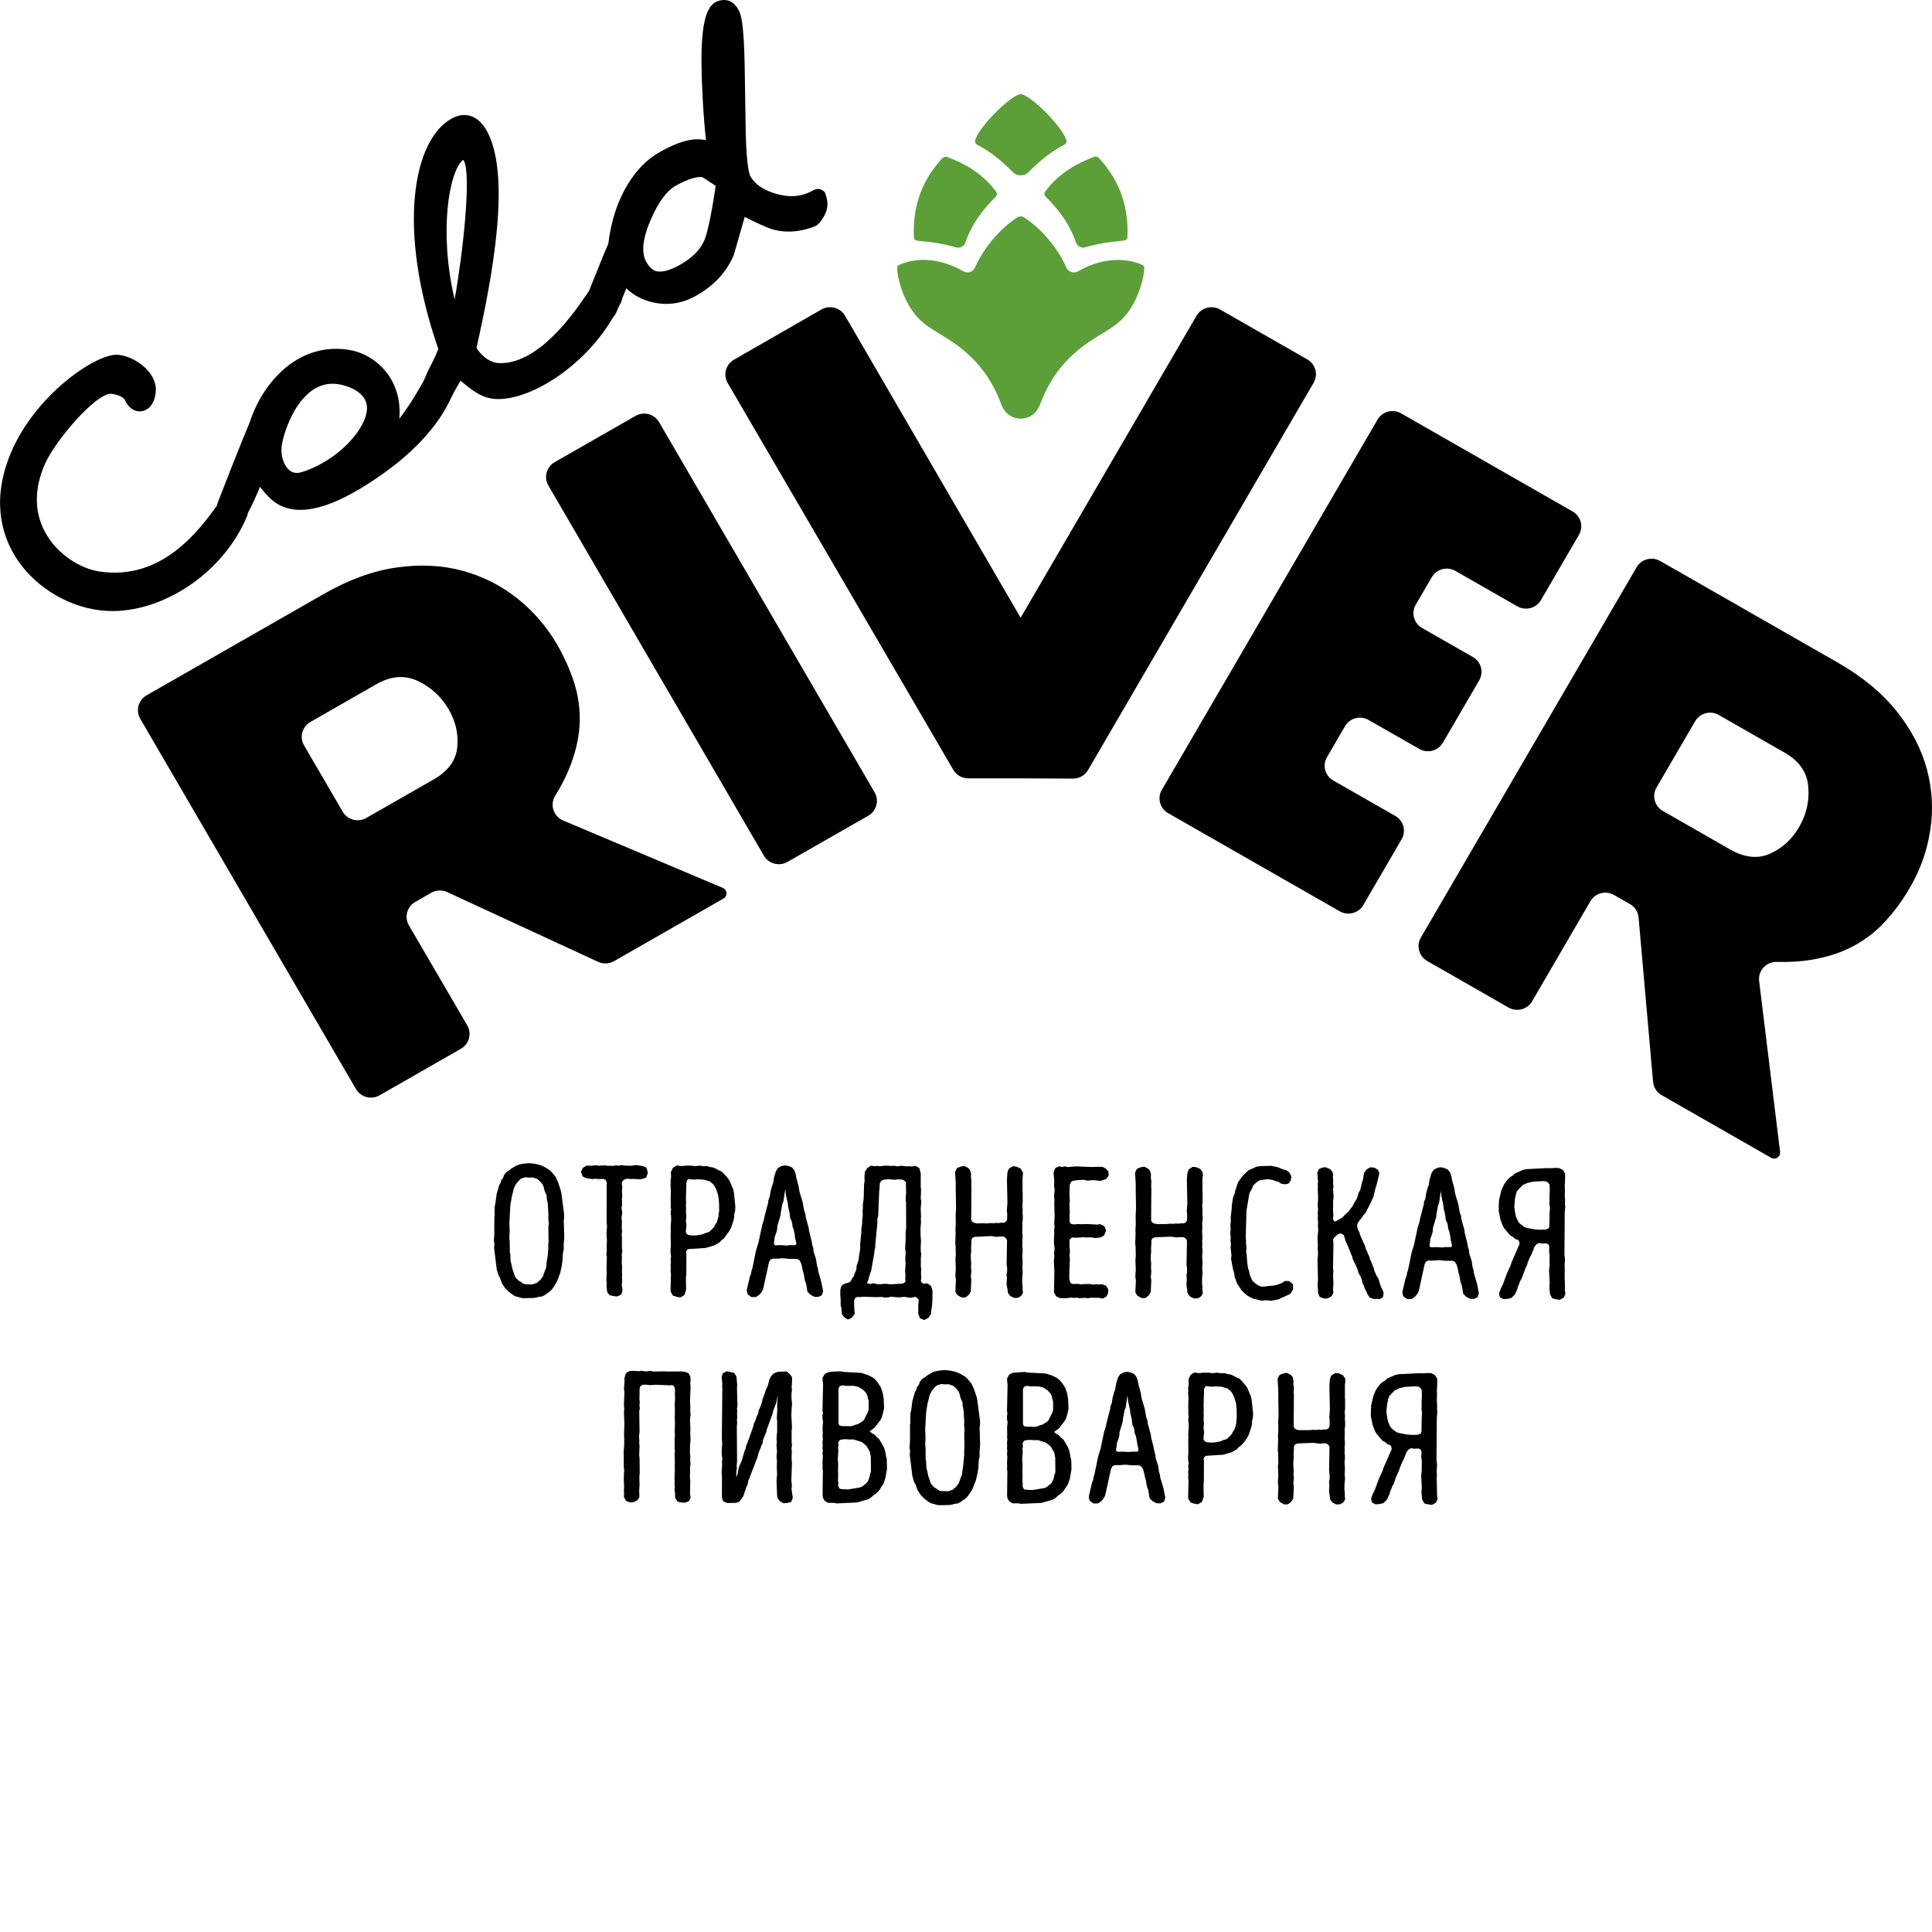 <?xml version="1.0" encoding="UTF-8"?> <svg xmlns="http://www.w3.org/2000/svg" xmlns:xlink="http://www.w3.org/1999/xlink" version="1.1" id="Слой_1" x="0px" y="0px" viewBox="0 0 320 320" style="enable-background:new 0 0 320 320;" xml:space="preserve"> <style type="text/css"> .st0{fill:#5C9F38;} </style> <g> <path d="M93.44,201.64v-0.52l-0.47-3.54l-0.13-0.55l-0.45-1.33l-0.41-0.84c-0.01-0.02-0.03-0.04-0.04-0.06l-0.64-0.74l-0.35-0.32 l-0.79-0.46l-0.48-0.24l-0.79-0.22l-0.56-0.1l-0.73-0.06l-0.73,0.06l-0.47,0.07l-0.46,0.11l-0.47,0.19l-0.85,0.51l-0.29,0.25 l-0.39,0.24c-0.03,0.02-0.05,0.04-0.07,0.06l-0.33,0.39c-0.02,0.03-0.04,0.06-0.05,0.09l-0.16,0.46l-0.23,0.26 c-0.03,0.03-0.05,0.07-0.06,0.11l-0.14,0.48l-0.19,0.3c-0.02,0.02-0.03,0.05-0.03,0.07l-0.43,1.49l-0.18,1.44l-0.13,0.55 l-0.03,0.98l0.03,0.46l-0.06,0.43l-0.01,2.98l-0.06,0.47v0.47l0.08,0.48l-0.06,0.6l0.44,3.55l0.27,0.94 c0.01,0.03,0.02,0.05,0.03,0.07l0.21,0.34l0.34,0.95l0.22,0.38l0.3,0.43l0.63,0.64l0.76,0.57l0.36,0.18 c0.02,0.01,0.05,0.02,0.07,0.03l0.42,0.09l0.47,0.15c0.02,0.01,0.05,0.01,0.07,0.01l0.48,0.03l1.42-0.03l0.56-0.08l0.41-0.13 l0.41-0.03c0.04,0,0.08-0.01,0.11-0.03l0.39-0.2l0.78-0.54l0.4-0.37l0.34-0.47l0.5-0.8l0.55-1.43L93,209.9l0.15-0.93l0.09-1.43 l0.13-0.55l0-0.97l0.09-0.98l-0.08-2.88L93.44,201.64z M90.86,205.7l-0.06,0.48l0.03,0.5l-0.12,1.37l-0.16,0.98l-0.11,1.03 l-0.21,0.44l-0.28,0.87l-0.43,0.6l-0.35,0.29l-0.24,0.24l-0.37,0.1c-0.01,0-0.02,0-0.03,0.01l-0.33,0.13l-1.24-0.04l-0.36-0.12 l-0.35-0.27l-0.35-0.19l-0.58-0.62l-0.41-1.21l-0.35-1.51l-0.03-1l-0.08-0.3l-0.03-1.99l-0.06-0.45l0.06-1.18l-0.05-1.31l0.16-2.92 l0.23-1.39l0.37-1.48l0.35-0.67l0.56-0.65l0.25-0.21l0.7-0.24l0.66,0.06l0.57-0.03l0.8,0.26l0.59,0.55l0.25,0.35l0.19,0.4 l0.13,0.58l0.17,0.45l0.18,0.34l0.03,0.52l0.17,0.91l0.11,1.81l-0.03,0.58l0.09,0.9l-0.07,0.44L90.86,205.7z"></path> <path d="M103.24,195.48l0.3-0.17l0.44-0.08l0.46,0.06l0.41-0.03l1.25,0.07c0.04,0.01,0.07-0.01,0.1-0.01l0.68-0.21 c0.09-0.03,0.16-0.1,0.19-0.18l0.21-0.57c0.02-0.06,0.03-0.12,0.01-0.18l-0.18-0.66c-0.03-0.09-0.09-0.16-0.18-0.2l-0.56-0.19 l-0.92-0.16c-0.03-0.01-0.06,0-0.08,0l-0.93,0.12l-0.96-0.03l-0.44-0.09c-0.03-0.01-0.08-0.01-0.13,0l-0.43,0.11l-0.42-0.06 c-0.03,0-0.06,0-0.09,0.01l-0.44,0.08l-0.47-0.03l-0.41,0.02l-0.41-0.08c-0.03,0-0.05,0-0.07,0l-0.99,0.06L98.66,193 c-0.03,0-0.05,0-0.07,0l-0.63,0.09l-0.68-0.04c-0.07-0.01-0.12,0.01-0.16,0.04l-0.51,0.3c-0.05,0.03-0.09,0.08-0.12,0.13 l-0.21,0.45c-0.03,0.07-0.04,0.15-0.01,0.22l0.2,0.57c0.03,0.08,0.09,0.14,0.16,0.17l0.51,0.21c0.02,0.01,0.05,0.01,0.07,0.02 l0.89,0.13c0.02,0,0.05,0,0.07,0l0.46-0.06l0.5,0.06l0.87-0.02l0.3,0.16l0.19,0.37l-0.02,6.63l0.06,0.49l0,0.42l-0.06,0.61l0,0.87 l0.06,0.47l-0.06,1.54l0.03,0.43l-0.06,0.46c-0.01,0.03-0.01,0.06,0,0.09l0.08,0.35l-0.06,1.71l0.03,1.18l-0.06,1.02l0.06,0.4 l-0.03,0.63l0.11,0.85c0.01,0.05,0.02,0.09,0.05,0.13l0.27,0.36c0.04,0.06,0.1,0.1,0.17,0.11l0.57,0.12c0.01,0,0.02,0,0.02,0 l0.45,0.06c0.02,0,0.03,0,0.04,0c0.04,0,0.08-0.01,0.11-0.02l0.51-0.21c0.08-0.04,0.14-0.1,0.17-0.18l0.15-0.45 c0.01-0.04,0.02-0.08,0.01-0.11l-0.03-0.45l-0.08-0.5l0.06-0.45l0-0.47l-0.03-0.35l0.03-0.46l-0.03-0.51l0.03-0.73l-0.06-0.73 l0.03-0.97l-0.03-0.38l0.09-0.52c0-0.03,0-0.06,0-0.08l-0.06-0.48l0-1.67l-0.03-0.59l0.06-0.52l-0.06-0.5l0.03-1.08l-0.06-0.43 l0.02-0.45l0.09-0.45c0.01-0.03,0.01-0.06,0-0.09l-0.11-0.86l0.09-0.47l-0.03-1.03l0.06-0.39l-0.06-0.98l0.06-0.55 c0-0.03,0-0.06,0-0.08l-0.08-0.44l0.02-0.29L103.24,195.48z"></path> <path d="M120.24,204.66l0.59-0.81l0.23-0.43l0.46-1.36l0.09-0.51l0-0.44l0.15-0.55l0.03-0.76l-0.23-2.27l-0.14-0.6l-0.59-1.38 l-0.28-0.41l-0.7-0.8l-0.3-0.28c-0.03-0.03-0.06-0.05-0.09-0.06l-0.41-0.16l-0.51-0.29l-0.51-0.2l-0.42-0.05l-0.45-0.15 c-0.04-0.01-0.05-0.02-0.11-0.01l-0.47,0.03l-0.69-0.1c-0.03,0-0.05,0-0.08,0l-0.7,0.09l-0.57-0.09l-0.99,0l-0.47,0.06h-0.39 l-0.48-0.09c-0.08-0.01-0.15,0-0.21,0.04l-0.47,0.3c-0.05,0.03-0.08,0.07-0.11,0.12l-0.27,0.57c-0.02,0.04-0.03,0.09-0.03,0.13 l0.03,0.84l-0.09,0.49c0,0.03-0.01,0.05,0,0.08l0.03,0.35l-0.03,0.57l0.06,0.54l-0.04,1.84l0.03,0.41l-0.03,0.55l0.08,0.47 l-0.08,0.5c0,0.03,0,0.06,0,0.08l0.06,0.43l0.03,0.66l-0.09,1.28l0.03,0.42l-0.03,0.8l0.03,1.84l-0.06,0.74l0.03,0.55l0.08,0.44 l-0.08,0.43c-0.01,0.03-0.01,0.06-0.01,0.09l0.06,0.41l-0.06,0.5l0.03,0.51l-0.03,0.54l0.06,0.41l-0.07,2.84 c0,0.05,0.01,0.1,0.03,0.14l0.3,0.54c0.04,0.07,0.1,0.12,0.17,0.14l0.47,0.15c0.01,0.01,0.03,0.01,0.04,0.01l0.51,0.09 c0.02,0.01,0.03,0.01,0.05,0.01c0.05,0,0.1-0.01,0.14-0.04l0.48-0.27c0.06-0.04,0.11-0.09,0.13-0.16l0.24-0.69 c0.01-0.04,0.02-0.07,0.02-0.1l-0.03-2.04l0.07-0.47l0.01-3.42l-0.05-0.36l0.16-0.32l0.25-0.14l2.82-0.18l1.41-0.41l0.81-0.45 c0.02-0.02,0.04-0.03,0.06-0.05l0.35-0.36l0.43-0.33L120.24,204.66z M119.03,201.03l-0.02,0.45l-0.28,0.98l-0.27,0.37l-0.19,0.4 l-0.65,0.69l-0.34,0.19l-0.49,0.14l-0.41,0.19l-0.93,0.17l-0.63,0.03l-0.71-0.06l-0.36-0.2l-0.16-0.35l0.11-1.1l-0.09-0.72 l0.06-0.62l-0.06-0.93l0.03-0.49l-0.03-0.45l0.03-0.51l-0.03-0.67l0.07-2.31v-0.38l0.14-0.4l0.26-0.18l0.39,0.08l0.49,0.03 l0.63-0.06l1.06,0.08l0.57,0.19l0.34,0.08l0.59,0.5l0.25,0.38l0.32,0.69l0.2,0.64l0.08,0.36l0.09,0.89l0.03,1.39L119.03,201.03z"></path> <path d="M136.33,213.82l-0.3-1.5l-0.52-1.82l-0.04-0.42l-0.17-0.53l-0.13-0.96l-0.43-1.36l-0.03-0.49c0-0.03-0.01-0.05-0.02-0.08 l-0.13-0.34l-0.09-0.57l-0.46-1.87l-0.07-0.53l-0.49-1.76l-0.06-0.54c0-0.03-0.01-0.06-0.02-0.08l-0.16-0.37l-0.27-1.51l-0.52-1.71 l-0.16-0.97l-0.37-1.36l-0.1-0.59l-0.18-0.52c-0.01-0.03-0.02-0.06-0.04-0.08l-0.32-0.42c-0.03-0.04-0.07-0.07-0.11-0.09 l-0.54-0.23l-0.45-0.09c-0.04-0.01-0.07,0-0.09,0l-0.47,0.06c-0.04,0-0.07,0.01-0.1,0.03l-0.54,0.27c-0.05,0.03-0.08,0.06-0.11,0.1 l-0.3,0.45c-0.01,0.02-0.03,0.05-0.03,0.07l-0.31,1.02l-0.13,0.89l-0.16,0.4l-0.28,0.99l-0.13,0.9l-0.21,0.48 c-0.01,0.03-0.02,0.06-0.02,0.09l-0.03,0.37l-0.64,2.44l-0.05,0.37l-0.31,0.96l-0.51,2.39l-0.08,0.42l-0.43,1.39l-0.59,2.89 l-0.16,0.48l-0.06,0.45l-0.18,0.42l-0.54,2.3c-0.01,0.05-0.01,0.09,0,0.13l0.11,0.48c0.02,0.07,0.05,0.12,0.1,0.16l0.45,0.34 c0.05,0.04,0.11,0.06,0.18,0.06h0.59c0.06,0,0.12-0.02,0.17-0.05l0.48-0.33c0.02-0.02,0.04-0.04,0.06-0.06l0.36-0.45 c0.02-0.02,0.03-0.04,0.04-0.07l0.19-0.45l0.95-4.36l0.23-0.42l0.39-0.17h0.99l0.4-0.06l0.59,0.01l0.75,0.09l1.3,0.01l0.34,0.17 l0.29,0.44l0.22,0.81l0.1,0.55l0.14,0.44l0.19,1.12l0.16,0.38l0.11,0.45l0.15,0.97c0.01,0.06,0.04,0.12,0.08,0.16l0.39,0.39 c0.02,0.02,0.04,0.04,0.07,0.05l0.56,0.31c0.04,0.03,0.09,0.04,0.14,0.04h0.54c0.04,0,0.09-0.01,0.13-0.03l0.39-0.18 c0.07-0.04,0.13-0.1,0.15-0.18l0.15-0.48C136.34,213.91,136.34,213.86,136.33,213.82z M131.86,206.16l-0.19,0.08l-0.87,0 c0,0,0,0,0,0c-0.01,0-0.02,0-0.03,0l-0.48,0.06l-0.99-0.07l-0.87,0.03l-0.2-0.09l-0.04-0.33l0.08-0.39l0.03-0.53l0.3-0.83 l0.13-0.51l0.02-0.5l0.55-1.85l0.02-0.41l0.28-1.48l0.15-0.33c0.01-0.02,0.02-0.05,0.02-0.08l0.29-1.99l0.12,1.02l0.29,1.3 l0.09,0.73l0.2,0.78l0.12,0.97c0,0.03,0.01,0.06,0.03,0.09l0.19,0.37l0.11,0.41l0.06,0.55c0,0.03,0.01,0.06,0.02,0.08l0.16,0.35 l0.17,0.83l0.06,0.55l0.22,0.94L131.86,206.16z"></path> <path d="M150.83,214.95l0.8-0.15l0.34,0.24l0.2,0.24l-0.08,1l0,1.27c0,0.03,0,0.07,0.02,0.1l0.21,0.57 c0.03,0.08,0.09,0.14,0.16,0.17l0.5,0.21c0.04,0.02,0.08,0.02,0.11,0.02c0.05,0,0.1-0.01,0.14-0.04l0.48-0.27 c0.04-0.02,0.07-0.05,0.1-0.09l0.36-0.51c0.03-0.05,0.05-0.1,0.05-0.15l0.03-0.57l0.13-0.75l0.06-0.99l0.01-1.48 c0-0.03-0.01-0.06-0.02-0.09l-0.2-0.61c-0.02-0.06-0.06-0.11-0.11-0.15l-0.45-0.3c-0.06-0.05-0.15-0.06-0.21-0.05l-0.46,0.07 l-0.32-0.18l-0.15-0.25l0.05-0.49l-0.03-0.91l0.03-0.59l-0.06-0.51l0-1.41l0.06-0.52c0-0.03,0-0.05,0-0.08l-0.06-0.37l-0.03-0.54 l0.06-1.41l-0.06-0.45l-0.03-1.45l0.09-1.06l-0.03-0.43l0.03-0.48l-0.05-1.38l0.09-1.12c0-0.03,0-0.06-0.01-0.09l-0.08-0.35 l0.06-1.52l-0.06-0.49l0-2.17l-0.18-0.78c-0.02-0.08-0.07-0.15-0.14-0.19l-0.47-0.27c-0.06-0.05-0.14-0.05-0.21-0.04l-0.43,0.11 l-0.5-0.06l-0.45,0.03l-0.75-0.1c-0.03,0-0.05,0-0.08,0l-0.67,0.09l-0.47-0.09l-0.52,0.03l-0.99-0.06l-0.89,0.11l-0.44-0.06 c-0.03,0-0.05,0-0.08,0l-0.4,0.06l-0.46-0.09c-0.08-0.02-0.16,0-0.22,0.05l-0.45,0.3c-0.03,0.02-0.06,0.05-0.08,0.08l-0.33,0.51 c-0.03,0.04-0.04,0.09-0.05,0.14l-0.06,0.94l0.03,0.45l-0.09,0.55l-0.07,2.39l-0.15,1.17l0.03,0.34l-0.06,0.58l0.03,0.71 l-0.09,0.79v0.54l-0.15,1l0,0.53l-0.21,2.12l0.03,0.49l-0.29,1.97l-0.3,0.91c-0.01,0.03-0.01,0.05-0.01,0.07l-0.03,0.48l-0.13,0.39 l-0.19,0.43l-0.11,0.39l-0.22,0.26l-0.38,0.65l-0.31,0.16l-0.53,0.11c-0.03,0.01-0.06,0.02-0.09,0.04l-0.39,0.24 c-0.06,0.04-0.1,0.1-0.13,0.16l-0.18,0.57c-0.01,0.03-0.01,0.06-0.01,0.09l0,0.84l0.06,0.67l0,1c0,0.03,0,0.06,0.01,0.08l0.11,0.33 l0.06,0.94c0,0.06,0.02,0.11,0.05,0.15l0.3,0.42c0.02,0.03,0.05,0.06,0.08,0.08l0.47,0.3c0.09,0.06,0.2,0.06,0.3,0.01l0.48-0.27 c0.04-0.03,0.07-0.06,0.1-0.09l0.33-0.48c0.04-0.06,0.06-0.14,0.05-0.21l-0.06-0.28l-0.06-1.37l0.03-0.49l0.15-0.31l0.32-0.19 l0.34,0.03l0.71-0.06l2.14,0.07l0.87-0.04l0.45,0.1c0.03,0.01,0.05,0.01,0.08,0.01l0.63-0.04l0.36-0.11l1.37,0.12l0.87-0.09 l0.92,0.15C150.76,214.96,150.8,214.96,150.83,214.95z M150.01,204.94l-0.09,1.87l0.08,0.58l-0.06,1.18l0.06,0.7l-0.09,1.29 l0.06,0.71l-0.03,0.55l0.05,0.33l-0.15,0.29l-0.36,0.17l-2.06,0.11l-0.71-0.09c-0.01,0-0.03,0-0.04,0c-0.01,0-0.02,0-0.03,0 l-0.96,0.09l-0.4-0.03l-0.57-0.13c-0.05-0.01-0.1,0-0.15,0.01l-0.32,0.1l-0.37-0.05l-0.23-0.09v-0.14l0.2-0.44l0.11-0.49l0.34-0.98 l0.52-2.9l0.03-0.4l0.13-0.53l0-0.45l0.34-3.49l0.02-0.87l0.13-0.49l0.16-3.99l0.07-0.52l0-0.45l0.05-0.45l0.23-0.34l0.3-0.2 l0.92-0.08l0.98,0.09l0.51-0.06h0.46l0.36,0.05l0.38,0.22l0.19,0.23l-0.02,0.39l0.03,1.49l-0.06,0.5l0,0.62l0.05,0.32l0.02,4.3 l-0.07,0.48l-0.03,0.56L150.01,204.94z"></path> <path d="M166.91,213.75l0.03,0.33c0,0.05,0.02,0.1,0.06,0.15l0.27,0.36c0.03,0.04,0.06,0.07,0.1,0.09l0.54,0.27 c0.04,0.02,0.09,0.03,0.13,0.03c0.01,0,0.01,0,0.01,0l0.53-0.03c0.06,0,0.11-0.02,0.15-0.05l0.36-0.24 c0.04-0.03,0.06-0.06,0.09-0.09l0.21-0.36c0.03-0.06,0.05-0.12,0.04-0.18l-0.06-0.42v-0.65l-0.06-0.35l0-0.91l0.09-0.99l-0.06-0.63 l0.04-1.18l-0.06-0.89l0.06-0.61l0-0.54l-0.06-0.49l0.03-0.43l-0.03-0.49l0.06-0.51l-0.06-0.95l0.03-0.92l-0.03-0.49l0.07-0.48 l0.03-0.52l-0.06-0.77l0.03-0.49l-0.06-0.72l0.06-0.44l0-1.55l-0.03-0.44l0-1.96l0.06-0.52v-0.46c0-0.06-0.02-0.11-0.05-0.16 l-0.29-0.45c-0.03-0.05-0.07-0.08-0.12-0.11l-0.54-0.25c-0.03-0.01-0.06-0.02-0.08-0.03l-0.48-0.06c-0.06,0.01-0.14,0.01-0.2,0.05 l-0.51,0.33c-0.05,0.04-0.09,0.09-0.11,0.15l-0.15,0.42c-0.01,0.02-0.01,0.05-0.02,0.07l-0.09,1.06l0.08,3.93l-0.09,1.28l0.06,0.66 l-0.03,0.95l-0.17,0.26l-0.31,0.19h-0.5l-0.39,0.06l-0.47-0.03l-0.42,0.06l-0.49-0.03l-0.64,0.06l-0.72-0.04l-0.87,0.04l-0.43-0.09 l-0.39-0.21l-0.14-0.3l0.04-5.24l-0.03-0.46l0.03-0.87l-0.09-0.49l0.03-0.51c0-0.03,0-0.06-0.01-0.08l-0.12-0.49 c-0.01-0.05-0.03-0.09-0.06-0.13l-0.24-0.27c-0.02-0.03-0.05-0.05-0.08-0.06l-0.51-0.28c-0.06-0.04-0.14-0.05-0.19-0.03l-0.57,0.11 l-0.45,0.18c-0.06,0.03-0.12,0.08-0.15,0.14l-0.24,0.48c-0.02,0.05-0.03,0.09-0.03,0.14l0.11,1.74l0,0.91l0.05,3.18l-0.06,1.23 l0.02,1.45l-0.06,0.97l0.03,0.46l-0.06,1.84l0.06,0.35l0.03,1.7l-0.06,0.47l0.06,1.86l-0.06,0.52l0,0.62l0.08,0.49l-0.09,1.87 c0,0.06,0.01,0.11,0.04,0.16l0.23,0.42c0.03,0.05,0.06,0.08,0.11,0.11l0.57,0.33c0.04,0.03,0.09,0.04,0.15,0.04h0.47 c0.07,0,0.13-0.02,0.18-0.06l0.42-0.33c0.03-0.02,0.05-0.05,0.06-0.07l0.27-0.42c0.03-0.05,0.04-0.09,0.05-0.14l0.09-1.97 l-0.08-0.45l0.09-1.01l-0.06-0.47l0.03-0.85l-0.06-0.55v-0.83l0.07-0.51l-0.03-0.51l0.06-1.01l-0.02-0.32l0.14-0.33l0.34-0.2 l2.83-0.14l0.84,0.13l0.85-0.06l0.37,0.03l0.35,0.23l0.2,0.35l-0.07,3.94l0.08,0.63l0,0.72l-0.09,0.42c0,0.03-0.01,0.06,0,0.1 l0.06,0.44l-0.06,1.08L166.91,213.75z"></path> <path d="M182.06,214.96l0.44,0.11c0.02,0.01,0.05,0.01,0.07,0.01c0.05,0,0.09-0.01,0.13-0.03l0.47-0.24 c0.06-0.03,0.1-0.08,0.13-0.14l0.21-0.45c0.02-0.03,0.02-0.07,0.03-0.1l0.03-0.46c0.01-0.06-0.01-0.12-0.04-0.17l-0.27-0.45 c-0.04-0.06-0.09-0.1-0.15-0.13l-0.51-0.18c-0.03-0.01-0.09-0.02-0.12-0.01l-0.44,0.03l-0.54-0.04l-0.4,0.06l-0.51-0.09l-1.05,0 l-0.46,0.06l-0.52-0.09l-0.89,0.02l-0.36-0.16l-0.18-0.54l-0.03-0.48l0.1-3.12l-0.06-0.47l0.06-0.43l0-0.54l-0.06-0.5l0.03-0.6 l-0.05-0.36l0.16-0.29l0.31-0.23l0.43,0.05l0.95-0.03l0.47-0.06l0.43,0.06l0.97-0.03l0.41,0.11c0.03,0,0.07,0.01,0.1,0.01 l0.89-0.09c0.04,0,0.09-0.02,0.12-0.04l0.45-0.27c0.06-0.04,0.1-0.08,0.12-0.14l0.24-0.61c0.03-0.07,0.03-0.15,0-0.21l-0.21-0.51 c-0.03-0.07-0.08-0.12-0.14-0.15l-0.51-0.24c-0.05-0.03-0.11-0.04-0.16-0.03l-0.43,0.06l-1.63-0.09l-0.87,0.03l-0.79-0.03 l-0.42,0.06l-0.38-0.03l-0.34-0.12l-0.14-0.42l0.03-0.49l-0.05-0.38l0.06-0.52l-0.06-1.4l0.07-0.48l-0.06-0.98l0.04-1.67l0.21-0.55 l0.36-0.2l0.87-0.11l0.97-0.03l0.47,0.12c0.04,0.02,0.07,0.01,0.11,0.01l0.9-0.09l1.17,0.13c0.04-0.01,0.08,0,0.13-0.02l0.77-0.27 c0.06-0.02,0.11-0.06,0.14-0.11l0.3-0.42c0.04-0.06,0.06-0.12,0.05-0.18l-0.03-0.45c0-0.07-0.03-0.13-0.07-0.18l-0.3-0.33 c-0.02-0.02-0.04-0.04-0.07-0.06l-0.42-0.24c-0.04-0.03-0.08-0.04-0.13-0.04l-0.5-0.03l-1.41,0.03l-2.45-0.1l-1.38,0.12l-0.42-0.11 c-0.06-0.03-0.11-0.01-0.16,0l-0.34,0.1l-0.43-0.11c-0.07-0.01-0.13,0-0.19,0.02l-0.44,0.21c-0.07,0.04-0.12,0.09-0.15,0.16 l-0.21,0.54c-0.02,0.05-0.02,0.1-0.02,0.15l0.11,1.39l-0.03,0.38l0.01,0.55l0.08,0.35l-0.09,1.21l0.06,0.65l-0.03,0.57l0.03,0.93 l0,0.43l0.03,0.58l-0.06,1.4l0.06,0.48l-0.09,0.56l0.03,0.51l-0.06,1.36l0.03,0.58l0.08,0.48l-0.03,0.46l-0.06,0.39 c0,0.03,0,0.05,0,0.08l0.06,0.48l-0.06,0.44l-0.03,0.55l0.09,1.46l-0.07,3.44c0,0.05,0.01,0.1,0.03,0.14l0.27,0.49 c0.03,0.05,0.07,0.1,0.13,0.12l0.47,0.24c0.04,0.02,0.08,0.03,0.12,0.03l0.97,0.03l0.91-0.11l0.41,0.06c0.03,0,0.06,0,0.08,0 l0.36-0.06l0.42,0.09c0.03,0.01,0.05,0,0.08,0.01l0.89-0.06l0.45,0.07c0.03,0,0.06,0,0.1-0.01l0.44-0.08L182.06,214.96z"></path> <path d="M197.05,214.68c0.03,0.04,0.06,0.07,0.1,0.09l0.54,0.27c0.04,0.02,0.09,0.03,0.13,0.03c0.01,0,0.01,0,0.02,0l0.53-0.03 c0.05,0,0.1-0.02,0.15-0.05l0.36-0.24c0.04-0.02,0.07-0.06,0.09-0.09l0.21-0.36c0.03-0.06,0.05-0.12,0.04-0.18l-0.06-0.42v-0.65 l-0.06-0.35l0-0.91l0.09-0.99l-0.06-0.63l0.04-1.18l-0.06-0.89l0.06-0.61l0-0.54l-0.06-0.49l0.03-0.43l-0.03-0.49l0.06-0.51 l-0.06-0.95l0.03-0.92l-0.03-0.49l0.07-0.48l0.03-0.52l-0.06-0.77l0.03-0.49l-0.06-0.72l0.06-0.44l0.01-1.55l-0.03-0.44l0-1.96 l0.06-0.52v-0.45c0-0.06-0.02-0.11-0.05-0.16l-0.29-0.46c-0.03-0.05-0.07-0.08-0.12-0.11l-0.54-0.24 c-0.03-0.01-0.06-0.02-0.08-0.03l-0.48-0.06c-0.06-0.01-0.14,0.01-0.2,0.05l-0.51,0.33c-0.05,0.04-0.09,0.09-0.11,0.15l-0.15,0.41 c-0.01,0.02-0.01,0.05-0.02,0.07l-0.09,1.06l0.08,3.93l-0.09,1.28l0.06,0.66l-0.03,0.95l-0.17,0.27l-0.32,0.19h-0.49l-0.39,0.06 l-0.47-0.03l-0.42,0.06l-0.49-0.03l-0.65,0.06h-1.59l-0.43-0.08l-0.38-0.21l-0.14-0.3l0.04-5.24l-0.03-0.46l0.03-0.87l-0.09-0.49 l0.03-0.51c0-0.03,0-0.06-0.01-0.08l-0.12-0.49c-0.01-0.05-0.03-0.09-0.06-0.13l-0.24-0.27c-0.02-0.03-0.05-0.05-0.08-0.06 l-0.51-0.27c-0.06-0.04-0.14-0.05-0.19-0.03l-0.56,0.11l-0.45,0.18c-0.07,0.03-0.12,0.08-0.15,0.14l-0.24,0.48 c-0.02,0.05-0.03,0.09-0.03,0.14l0.11,1.73l0,0.91l0.05,3.18l-0.06,1.23l0.02,1.45l-0.06,0.97l0.03,0.46l-0.06,1.84l0.06,0.35 l0.03,1.7l-0.06,0.47l0.06,1.86l-0.06,0.52l0,0.62l0.08,0.49l-0.09,1.87c0,0.06,0.01,0.11,0.04,0.15l0.23,0.42 c0.03,0.05,0.06,0.09,0.11,0.11l0.57,0.33c0.04,0.03,0.09,0.04,0.15,0.04h0.47c0.07,0,0.13-0.02,0.18-0.07l0.42-0.33 c0.02-0.02,0.04-0.04,0.06-0.07l0.27-0.41c0.03-0.04,0.04-0.09,0.05-0.14l0.09-1.97l-0.08-0.45l0.09-1.01l-0.06-0.47l0.03-0.85 l-0.06-0.55v-0.83l0.07-0.51l-0.03-0.51l0.06-1.01l-0.02-0.32l0.14-0.33l0.34-0.2l0.39-0.05l2.44-0.09l0.84,0.13l0.85-0.06 l0.37,0.03l0.35,0.22l0.19,0.35l-0.07,3.95l0.08,0.63l0,0.72l-0.09,0.42c-0.01,0.03-0.01,0.06-0.01,0.1l0.06,0.43l-0.06,1.08 l0.14,0.96l0.03,0.33c0,0.05,0.02,0.1,0.06,0.15L197.05,214.68z"></path> <path d="M213.64,214.34c0.06-0.03,0.1-0.07,0.14-0.12l0.36-0.6c0.03-0.05,0.04-0.1,0.04-0.16l-0.03-0.63c0-0.08-0.04-0.15-0.1-0.21 l-0.44-0.37c-0.05-0.04-0.12-0.07-0.19-0.07h-0.54c-0.07,0-0.13,0.02-0.18,0.06l-0.35,0.27l-0.76,0.27l-0.58,0.15l-0.76,0.06 l-0.63,0.09l-0.68,0.03l-0.32-0.11l-0.35-0.19l-0.4-0.29l-0.33-0.28l-0.19-0.28l-0.36-0.84l-0.1-0.61l-0.16-0.38l-0.14-0.95 l-0.12-1.49l-0.08-0.37l0.06-0.49l-0.03-0.6l-0.06-0.33l0.03-0.48l-0.06-0.44l0.13-4.49l0.42-2.49l0.08-0.38l0.45-0.82l0.13-0.42 l0.56-0.54l0.3-0.2l0.31-0.16l0.36-0.03l0.73-0.14l0.64,0.06l0.39,0.08l0.49,0.19l0.43,0.11l0.38,0.25 c0.03,0.03,0.07,0.04,0.1,0.05l0.44,0.09c0.03,0.01,0.06,0.01,0.09,0.01l0.51-0.06c0.08-0.01,0.16-0.06,0.21-0.13l0.27-0.39 c0.02-0.04,0.04-0.07,0.05-0.11l0.09-0.51c0.01-0.06,0-0.13-0.03-0.18l-0.27-0.52c-0.02-0.04-0.05-0.08-0.09-0.1l-0.41-0.3 c-0.03-0.02-0.07-0.04-0.1-0.05l-0.43-0.1l-0.94-0.38l-1.08-0.22l-1.46,0.03l-0.9,0.09c-0.04,0-0.08,0.02-0.11,0.03l-0.45,0.23 l-0.45,0.17l-0.39,0.2c-0.02,0.02-0.05,0.03-0.07,0.05l-0.76,0.74l-0.29,0.32l-0.6,0.87l-0.49,1.44l-0.07,0.42l-0.2,0.44 l-0.13,0.52l-0.06,0.51l-0.09,0.46l0,0.45l-0.18,1.56l0.03,0.59l-0.09,0.78c0,0.03,0,0.05,0,0.08l0.06,0.36l-0.06,0.83l0.06,0.74 l-0.03,0.46c0,0.03,0,0.05,0,0.08l0.08,0.41l-0.06,0.62l0.14,1.35l-0.06,0.52c0,0.03,0,0.06,0,0.09l0.3,1.61l0.22,0.79l0.08,0.57 l0.34,0.96l0.25,0.44l0.25,0.34l0.24,0.41l0.39,0.42l0.71,0.58l0.8,0.4c0.02,0.01,0.04,0.02,0.06,0.03l1.39,0.34 c0.04,0.01,0.07,0,0.1,0.01l0.71-0.09l0.68,0.09c0.01,0,0.03,0,0.04,0c0.02,0,0.03,0,0.05,0l1.17-0.2L213.64,214.34z"></path> <path d="M227.7,215.16l0.34-0.03l0.45,0.03c0.01,0,0.01,0,0.02,0c0.06,0,0.12-0.02,0.17-0.06l0.3-0.21 c0.07-0.05,0.11-0.12,0.12-0.2l0.06-0.54c0.01-0.05,0-0.1-0.02-0.14l-0.17-0.44l-0.21-0.33l-0.47-1.48 c-0.01-0.03-0.02-0.05-0.04-0.08l-0.24-0.35l-0.34-0.77l-0.16-0.59l-0.17-0.37l-0.17-0.49l-0.24-0.49l-0.1-0.41l-0.23-0.49 l-0.17-0.47l-0.22-0.39l-0.12-0.49l-0.76-1.7l-0.16-0.52l-0.2-0.4l-0.16-0.43l0-0.55l0.21-0.43l0.62-0.76l0.19-0.33l0.3-0.29 c0.02-0.03,0.04-0.05,0.05-0.08l0.66-1.28l0.65-1.38l0.32-1.38l0.16-0.44l0.48-1.96c0.02-0.06,0.01-0.12-0.01-0.18l-0.18-0.42 c-0.03-0.06-0.07-0.1-0.12-0.14l-0.45-0.27c-0.04-0.03-0.09-0.04-0.13-0.04l-0.51-0.04c-0.07-0.01-0.12,0.01-0.17,0.04l-0.47,0.27 c-0.04,0.01-0.07,0.05-0.09,0.08l-0.36,0.48c-0.03,0.04-0.05,0.08-0.05,0.13l-0.13,0.96l-0.16,0.41l-0.32,1.39l-0.21,0.32 c-0.02,0.02-0.03,0.05-0.03,0.07l-0.3,0.99l-0.5,0.81l-0.18,0.4l-0.82,1.08l-0.36,0.28l-0.62,0.65l-1.13,0.61l-0.19-0.07 l-0.13-0.24l-0.03-0.3l0.06-0.45c0.01-0.03,0.01-0.05,0-0.08l-0.06-0.39l0-1.8l0.09-0.75l-0.09-1.19l0.06-0.54 c0-0.03,0-0.06,0-0.08l-0.06-0.31l0.03-0.59l-0.06-0.41l0.03-0.58l-0.06-0.33c-0.01-0.05-0.03-0.1-0.06-0.13l-0.3-0.36 c-0.03-0.04-0.06-0.06-0.1-0.08l-0.59-0.27c-0.05-0.02-0.11-0.03-0.14-0.03l-0.42,0.03c-0.03,0-0.06,0.01-0.08,0.02l-0.47,0.18 c-0.07,0.03-0.13,0.09-0.17,0.16l-0.21,0.48c-0.02,0.05-0.03,0.11-0.02,0.16l0.06,0.35l0,0.55l0.08,0.34l-0.06,0.51l0.03,0.51 l-0.03,0.4l0.06,1.21l-0.06,1.4l0.06,0.75l-0.06,0.48l0.03,0.49l-0.03,0.6l0.06,0.34l-0.03,0.86l0.06,0.42l-0.13,1.52l0.06,1.2 l-0.03,0.49l0.06,0.86l-0.09,1l0.08,3.38l-0.06,0.63v0.39l0.06,0.48v0.52c0,0.04,0.01,0.07,0.02,0.1l0.21,0.54 c0.03,0.08,0.09,0.14,0.17,0.17l0.51,0.19c0.03,0.01,0.07,0.02,0.1,0.02h0.47c0.05,0,0.09-0.01,0.13-0.03l0.54-0.27 c0.05-0.03,0.09-0.07,0.12-0.11l0.24-0.41c0.03-0.06,0.04-0.12,0.04-0.18l-0.06-0.47l0.06-1.08l-0.06-1.43l0.06-0.45 c0.01-0.03,0.01-0.05,0-0.08l-0.06-0.44l0.07-3.94l-0.05-0.91l0.23-0.34l0.48-0.43l0.37-0.19l0.36,0.03l0.33,0.26l0.14,0.4 l0.14,0.55l0.4,0.82l0.33,0.89l0.37,0.86l0.11,0.46l0.61,1.24l0.17,0.43l0.15,0.54c0.01,0.03,0.02,0.05,0.03,0.07l0.36,0.64 l0.17,0.48l0.11,0.52l0.23,0.49l0.17,0.48l0.21,0.35l0.2,0.5l0.32,0.51c0.04,0.06,0.09,0.1,0.16,0.13l0.59,0.18 C227.63,215.16,227.66,215.16,227.7,215.16z"></path> <path d="M244.11,210.82l-0.04-0.42l-0.17-0.53l-0.13-0.96l-0.43-1.35l-0.03-0.49c0-0.03-0.01-0.05-0.02-0.08l-0.13-0.34l-0.09-0.57 l-0.46-1.87l-0.07-0.53l-0.49-1.76l-0.06-0.54c0-0.03-0.01-0.06-0.02-0.08l-0.16-0.36l-0.27-1.51l-0.52-1.72l-0.16-0.97l-0.37-1.36 l-0.1-0.59l-0.18-0.52c-0.01-0.03-0.03-0.06-0.04-0.08l-0.32-0.42c-0.03-0.04-0.07-0.07-0.11-0.09l-0.54-0.23l-0.45-0.1 c-0.03-0.01-0.07-0.01-0.1-0.01l-0.47,0.06c-0.03,0-0.07,0.02-0.09,0.03l-0.54,0.27c-0.05,0.03-0.08,0.06-0.11,0.1l-0.3,0.44 c-0.02,0.03-0.03,0.05-0.04,0.08l-0.31,1.02l-0.13,0.89l-0.16,0.4l-0.28,1l-0.13,0.9l-0.21,0.48c-0.01,0.03-0.02,0.06-0.02,0.09 l-0.03,0.37l-0.64,2.44l-0.05,0.37l-0.31,0.96l-0.51,2.4l-0.08,0.42l-0.43,1.39l-0.59,2.88l-0.16,0.48l-0.06,0.44l-0.18,0.43 l-0.54,2.3c-0.01,0.05-0.01,0.09,0,0.13l0.11,0.48c0.02,0.07,0.05,0.13,0.11,0.17l0.45,0.33c0.05,0.04,0.11,0.06,0.18,0.06h0.59 c0.06,0,0.12-0.01,0.17-0.05l0.48-0.33c0.02-0.02,0.05-0.04,0.06-0.06l0.36-0.45c0.02-0.02,0.03-0.04,0.04-0.07l0.19-0.45 l0.95-4.37l0.23-0.42l0.39-0.17l0.99,0.01l0.41-0.06h0.59l0.75,0.1h1.3l0.34,0.18l0.29,0.44l0.22,0.81l0.1,0.55l0.14,0.45 l0.19,1.12l0.16,0.37l0.11,0.47l0.15,0.97c0.01,0.06,0.04,0.12,0.08,0.16l0.39,0.39c0.02,0.02,0.04,0.04,0.07,0.05l0.56,0.3 c0.04,0.03,0.09,0.04,0.14,0.04h0.54c0.04,0,0.08-0.01,0.12-0.03l0.39-0.18c0.07-0.04,0.13-0.1,0.16-0.18l0.15-0.48 c0.02-0.05,0.02-0.1,0.01-0.14l-0.3-1.5L244.11,210.82z M240.45,206.48l-0.19,0.08h-0.87c-0.01,0-0.02,0-0.03,0l-0.49,0.06 l-0.99-0.06l-0.42,0.03l-0.44-0.01l-0.2-0.09l-0.04-0.33l0.08-0.39l0.03-0.53l0.3-0.83l0.13-0.51l0.02-0.5l0.55-1.85l0.02-0.41 l0.28-1.48l0.15-0.33c0.01-0.02,0.02-0.05,0.02-0.08l0.29-1.99l0.12,1.02l0.29,1.31l0.09,0.73l0.2,0.78l0.12,0.97 c0,0.03,0.02,0.06,0.03,0.09l0.19,0.37l0.11,0.41l0.06,0.55c0,0.03,0.01,0.06,0.02,0.08l0.16,0.35l0.17,0.83l0.06,0.55l0.22,0.94 L240.45,206.48z"></path> <path d="M259.2,212.87l-0.05-1.79l0.03-0.77l-0.03-0.67l0.06-1.07l-0.09-0.73l0.05-6.97l0.09-1.03l-0.06-0.4l0.03-0.54l-0.06-0.99 l0.03-0.51l-0.03-0.98l0.06-1.16l0-0.78c0-0.05-0.01-0.11-0.04-0.15l-0.29-0.48c-0.03-0.05-0.07-0.08-0.12-0.11l-0.48-0.24 c-0.04-0.01-0.07-0.03-0.11-0.03l-0.54-0.03l-0.91,0.06l-0.45-0.03l-3.49,0.18l-0.5,0.1l-1.32,0.58c-0.03,0.02-0.05,0.03-0.08,0.05 l-0.33,0.32l-0.47,0.28l-0.36,0.34l-0.63,0.87l-0.44,0.98l-0.37,1.53l-0.06,1.07l0,0.84l0.3,1.46l0.38,0.98l0.26,0.44l0.92,1.09 c0.02,0.03,0.05,0.05,0.08,0.07l0.4,0.21l0.39,0.33c0.04,0.03,0.08,0.06,0.13,0.07l0.29,0.07l0.24,0.29l0.06,0.41l-1.35,3.1 l-0.14,0.47l-0.6,1.29l-0.7,1.92l-0.26,0.47l-0.33,0.87c-0.02,0.05-0.02,0.11-0.01,0.16l0.09,0.42c0.02,0.09,0.07,0.16,0.15,0.2 l0.42,0.21c0.05,0.02,0.09,0.04,0.15,0.03l0.55-0.03l0.56-0.12c0.06-0.01,0.11-0.04,0.15-0.08l0.51-0.51 c0.02-0.02,0.04-0.05,0.06-0.08l0.38-0.83l0.13-0.5l0.22-0.48l0.09-0.31l0.27-0.46c0.01-0.02,0.02-0.05,0.03-0.07l0.64-1.72 l0.23-0.47l0.13-0.47l0.35-0.8l0.26-0.48l0.49-1.26l0.37-0.45l0.42-0.17l0.39,0.08l0.79-0.02l0.34,0.16l0.14,0.33l-0.03,0.99 l0.08,0.43l0,1.78l-0.09,0.78l0.11,2.12l-0.06,0.57l0.06,0.83l0.06,0.42c0,0.04,0.02,0.07,0.03,0.1l0.27,0.48 c0.04,0.08,0.11,0.13,0.19,0.15l0.59,0.13c0,0,0.01,0,0.02,0.01l0.42,0.06c0.02,0,0.03,0,0.04,0c0.05,0,0.1-0.01,0.15-0.04 l0.51-0.3c0.06-0.04,0.1-0.09,0.12-0.15l0.18-0.48c0.02-0.05,0.02-0.11,0.01-0.17l-0.08-0.33L259.2,212.87z M256.66,200.86 l-0.04,2.32l-0.14,0.29l-0.44,0.18l-1.1,0.03l-0.75-0.06l-1.34-0.25l-0.38-0.15l-0.75-0.56l-0.27-0.33l-0.38-0.87l-0.17-0.92 l-0.09-0.7l0.11-1.2l0.2-0.96l0.16-0.43l0.9-0.95l0.82-0.37l0.9-0.21l1.65-0.09l0.6,0.06l0.29,0.23l0.22,0.31l0.03,0.98l-0.06,1.24 l0.03,0.45l-0.03,0.54l0.09,0.63L256.66,200.86z"></path> <path d="M114.32,229.12l0.06-0.55l-0.03-0.49c0-0.04-0.01-0.08-0.03-0.11l-0.23-0.45c-0.04-0.07-0.1-0.12-0.17-0.14l-0.53-0.17 l-0.49-0.06l-2.33,0.02l-0.56-0.03l-1.78,0.03l-0.45-0.09c-0.03-0.01-0.06-0.01-0.09-0.01l-0.51,0.06l-0.37,0.01l-0.56-0.09 c-0.03-0.02-0.06-0.01-0.08,0l-0.36,0.06l-0.99-0.06l-0.48,0.03c-0.05,0.01-0.09,0.02-0.13,0.04l-0.45,0.27 c-0.06,0.04-0.11,0.1-0.13,0.17l-0.21,0.75c-0.01,0.03-0.01,0.06-0.01,0.1l0.03,0.41l-0.09,1.24c0,0.03,0,0.06,0,0.09l0.08,0.35 l-0.09,2.2l0.06,0.72l-0.06,0.45l0.08,1.91l-0.06,1.99l0.03,0.47l0,1.01l-0.09,1.19l0.02,2.65l0.08,0.47l-0.06,0.45v0.49 l-0.03,0.44l0.06,1.18l-0.03,0.79l0.03,0.41l-0.03,0.52c0,0.05,0.01,0.1,0.03,0.15l0.27,0.51c0.03,0.07,0.09,0.12,0.16,0.14 l0.51,0.19c0.03,0.01,0.07,0.02,0.1,0.02c0.01,0,0.02,0,0.02,0l0.42-0.03c0.04-0.01,0.07-0.01,0.11-0.03l0.51-0.24 c0.05-0.02,0.08-0.05,0.11-0.1l0.27-0.39c0.04-0.05,0.05-0.11,0.05-0.17l-0.03-0.97l0.06-0.99l-0.03-1.24l0.06-0.8l-0.03-2.37 l-0.06-0.5l0.06-1.53l-0.06-0.42l0.03-0.44l-0.06-0.7l0.09-0.76l-0.05-3.42l0.09-0.48c0.01-0.03,0.01-0.06,0-0.09l-0.06-0.38 l0.06-0.62l-0.06-0.41l0.04-1.9l0.15-0.31l0.36-0.21h0.57l0.7,0.07l0.89-0.06l1.86,0.07l0.47,0.03l0.36-0.05l0.34,0.17l0.16,0.56 l-0.03,0.73l0.03,0.7l-0.06,1.23l0.03,0.44l0,0.95l-0.03,0.49l0.05,1l-0.06,1.51l0.05,0.27l-0.06,1.57l0.03,0.44l-0.03,0.49 l0.06,0.35l-0.06,0.62l0.05,1.39l-0.03,0.55l0.03,0.43l-0.06,1.48l0.03,0.48l-0.03,0.55l0.06,0.35l-0.06,0.55c0,0.03,0,0.06,0,0.08 l0.08,0.44l0.03,0.82c0,0.06,0.02,0.11,0.05,0.16l0.29,0.42c0.04,0.06,0.1,0.1,0.18,0.12l0.63,0.13h0.42c0.03,0,0.07,0,0.1-0.01 l0.51-0.18c0.08-0.03,0.14-0.09,0.17-0.16l0.18-0.42c0.02-0.05,0.03-0.11,0.02-0.16l-0.09-0.43l0.04-2.27l-0.06-0.51l0.04-1.81 l0.06-0.55l-0.06-0.47l0.03-0.59l-0.06-0.52l0.01-1.31l0.09-1.07l-0.06-0.91l0.03-0.8l-0.06-1.61l0.09-0.78l-0.06-0.68l0.03-0.52 l-0.06-0.97l0.09-2.47L114.32,229.12z"></path> <path d="M131.1,246.61l0.06-0.54l-0.09-0.9l0.1-2.81l-0.06-0.69l0.04-1.32l-0.06-0.47l0.08-0.44c0.01-0.03,0.01-0.06,0.01-0.09 l-0.06-0.4l0-2.01l0.06-0.53l-0.11-2.05l0.06-1.25l0.06-0.54l-0.11-1.2l0.03-0.69l0.06-0.45c0-0.03,0-0.05,0-0.07l-0.06-0.44 l0.06-0.51l0.03-0.97c0-0.06-0.02-0.12-0.05-0.18l-0.34-0.47l-0.42-0.36c-0.06-0.05-0.14-0.09-0.21-0.07l-1.37,0.06 c-0.04,0-0.07,0.01-0.11,0.03l-0.53,0.24c-0.03,0.02-0.07,0.04-0.09,0.07l-0.39,0.42c-0.02,0.03-0.04,0.05-0.05,0.08l-0.22,0.5 l-0.26,0.97l-0.36,0.82l-0.29,0.89l-0.21,0.48c-0.01,0.03-0.02,0.05-0.02,0.08l-0.05,0.37l-0.32,0.93l-0.21,0.41 c-0.01,0.03-0.02,0.05-0.03,0.08l-0.07,0.43l-0.4,0.92l-0.11,0.44l-0.18,0.29c-0.02,0.03-0.03,0.06-0.04,0.1l-0.11,0.51l-0.92,2.59 l-0.23,0.51l-0.1,0.5l-0.19,0.45l-0.47,1.63l-0.31,0.68l-0.2,0.54l-0.17,0.94l-0.21,0.57l0-0.91l0.09-0.58l-0.03-0.47l0.06-0.63 l-0.04-5.89l0.06-0.58c0-0.03,0-0.05,0-0.07l-0.05-0.35l0.06-0.53l-0.03-0.38l0.03-0.66l-0.05-0.4l0.08-0.31 c0.01-0.03,0.01-0.05,0.01-0.08l-0.08-2.9l0.03-0.58l-0.11-1.3c0-0.04-0.02-0.09-0.04-0.12l-0.27-0.45 c-0.04-0.07-0.11-0.12-0.19-0.14l-1.01-0.22c-0.07-0.02-0.14,0-0.19,0.03l-0.48,0.24c-0.07,0.04-0.13,0.11-0.15,0.19l-0.12,0.45 c-0.01,0.03-0.01,0.07-0.01,0.1l0.11,1.01l-0.03,0.47l0.03,0.34l-0.08,8.23l0.06,0.96l-0.09,1.21l0.03,0.73l0.08,0.48l-0.06,0.49 l0.03,0.51l-0.09,1.41l0.06,0.48l-0.01,3.47c0,0.03,0,0.05,0.01,0.08l0.15,0.51c0.02,0.08,0.08,0.15,0.17,0.19l0.51,0.21 c0.04,0.02,0.07,0.03,0.12,0.02l1.37-0.03c0.04,0,0.08-0.01,0.11-0.03l0.42-0.18c0.05-0.02,0.08-0.05,0.11-0.09l0.42-0.55l0.2-0.37 l0.47-1.42l0.18-0.36c0.01-0.03,0.02-0.05,0.03-0.08l0.08-0.49l1.57-4.07l0.11-0.49l0.14-0.4l0.19-0.42l0.17-0.51l0.18-0.36 c0.01-0.03,0.02-0.06,0.03-0.09l0.05-0.45l0.57-1.4l0.08-0.41l0.91-2.47l0.17-0.69l0.43-1.09l0.26-1.14l0.04-0.09l0.02,0.16 l-0.09,0.54l-0.03,1.06l0.03,0.35l-0.09,1.54l0.06,0.38l0,1.91l-0.07,0.4l-0.03,0.8l0.05,0.41l-0.06,0.51l0.09,1.12l-0.07,0.52 l0,0.55l0.06,0.41l-0.03,1.26l0.05,0.93l-0.09,1.18l0.09,2.37l0.09,0.46c0.01,0.05,0.03,0.09,0.06,0.13l0.27,0.33 c0.02,0.03,0.04,0.05,0.07,0.06l0.45,0.28c0.05,0.03,0.1,0.05,0.16,0.05c0,0,0.01,0,0.02,0l0.56-0.04l0.51-0.12 c0.09-0.03,0.17-0.09,0.2-0.18l0.18-0.48c0.02-0.05,0.02-0.1,0.02-0.15l-0.14-1.01L131.1,246.61z"></path> <path d="M146.88,241.65l-0.11-0.35l-0.09-0.6l-0.13-0.55l-0.2-0.54l-0.71-1.21c-0.02-0.03-0.04-0.05-0.06-0.07l-0.36-0.3 l-0.32-0.36c-0.02-0.03-0.05-0.05-0.08-0.06l-0.35-0.19l-0.43-0.34l0.8-0.6l0.92-1.18l0.24-0.39c0.01-0.03,0.02-0.05,0.03-0.08 l0.27-0.98l0.12-0.51c0.01-0.03,0.01-0.05,0.01-0.08l-0.06-1.58l-0.16-0.95l-0.32-0.94c-0.01-0.02-0.02-0.04-0.03-0.07l-0.52-0.78 l-0.46-0.53l-0.37-0.27l-0.73-0.38l-1.1-0.36c-0.02-0.01-0.05-0.01-0.08-0.01l-2.93-0.16l-0.45-0.09c-0.03-0.01-0.06,0-0.08,0 l-1,0.03l-0.85,0.09c-0.04,0-0.07,0.01-0.1,0.03l-0.48,0.21c-0.06,0.03-0.1,0.07-0.13,0.12l-0.3,0.51 c-0.03,0.05-0.04,0.11-0.04,0.16l0.03,0.51l0.06,0.41l-0.1,4.41l0.08,0.43l-0.08,0.37c-0.01,0.03-0.01,0.05-0.01,0.08l0.03,0.58 l0.08,0.42l-0.09,0.83l0.03,1.12l-0.03,0.52l0.05,0.29l-0.06,0.61l0.03,0.42l-0.03,0.54l0.06,0.45l-0.06,0.41c0,0.03,0,0.05,0,0.08 l0.06,0.43l-0.06,1.06l0.03,0.48l-0.03,0.44l0.06,0.46l-0.04,3.88l0.03,0.46c0,0.04,0.02,0.08,0.04,0.12l0.23,0.42 c0.02,0.04,0.06,0.08,0.1,0.1l0.39,0.24c0.05,0.03,0.1,0.05,0.15,0.05l0.87,0.01l0.52,0.09l3.34-0.15l1.91-0.54 c0.03-0.01,0.06-0.03,0.09-0.04l0.41-0.3l0.32-0.3l0.4-0.26l0.42-0.4l0.26-0.33l0.26-0.43l0.3-0.42c0.02-0.03,0.03-0.05,0.04-0.07 l0.31-0.92l0.27-1.53l-0.03-1.54C146.89,241.7,146.89,241.67,146.88,241.65z M139.06,229.62l0.42-0.17l0.65,0.09h1.23l0.48,0.09 l0.4,0.11l0.71,0.45l0.28,0.28l0.27,0.33l0.17,0.38l0.1,0.52l0.11,0.35l0,1.31l-0.1,0.45l-0.67,1.35l-0.21,0.22l-0.77,0.49 l-0.47,0.12l-0.47,0.19l-0.37,0.05l-1.44-0.03l-0.34-0.1l-0.15-0.31l-0.01-5.79L139.06,229.62z M144.13,244.1 c-0.01,0.02-0.02,0.05-0.02,0.07l-0.08,0.41l-0.16,0.5l-0.17,0.33l-0.24,0.28l-0.64,0.52l-0.41,0.17l-1.96,0.32l-1.14-0.06 l-0.27-0.1l-0.21-0.44l0.03-0.46l-0.06-0.43l0.03-0.97l-0.03-0.46l0.03-1.29l-0.06-0.86l0.09-1.39l-0.05-0.35l0.08-0.5 c0-0.04,0-0.08-0.01-0.11l-0.06-0.27l0.16-0.37l0.28-0.19l0.77-0.08l0.66,0.06l0.66-0.02l1.33,0.41l0.7,0.53l0.22,0.29l0.48,0.83 l0.16,0.87l0.02,2.43L144.13,244.1z"></path> <path d="M162.33,235.89v-0.52l-0.47-3.53l-0.13-0.56l-0.45-1.32l-0.41-0.84c-0.01-0.02-0.03-0.04-0.04-0.06l-0.65-0.75l-0.35-0.31 l-0.79-0.46l-0.48-0.23l-0.79-0.22l-0.56-0.1l-0.73-0.06l-0.73,0.06l-0.47,0.07l-0.46,0.11l-0.48,0.19l-0.85,0.51l-0.3,0.25 l-0.39,0.24c-0.03,0.02-0.05,0.04-0.07,0.06l-0.33,0.39c-0.02,0.03-0.04,0.06-0.05,0.09l-0.16,0.47l-0.23,0.26 c-0.03,0.04-0.05,0.07-0.06,0.11l-0.14,0.47l-0.19,0.3c-0.02,0.02-0.03,0.05-0.03,0.07l-0.43,1.49l-0.18,1.45l-0.13,0.55 l-0.03,0.98l0.03,0.46l-0.07,0.43l-0.01,2.98l-0.06,0.47l0,0.47l0.08,0.48l-0.06,0.6l0.44,3.55l0.27,0.94 c0.01,0.03,0.02,0.05,0.03,0.08l0.21,0.34l0.34,0.95l0.52,0.81l0.63,0.64l0.76,0.57l0.36,0.18c0.02,0.01,0.05,0.02,0.07,0.03 l0.42,0.09l0.47,0.15c0.02,0.01,0.05,0.01,0.07,0.01l0.48,0.03l1.42-0.03l0.56-0.08l0.41-0.13l0.41-0.03 c0.04,0,0.08-0.02,0.11-0.03l0.39-0.2l0.78-0.54l0.4-0.37l0.34-0.47l0.51-0.8l0.55-1.43l0.25-1.01l0.16-0.93l0.08-1.43l0.13-0.55 l0-0.97l0.09-0.98l-0.08-2.88L162.33,235.89z M159.74,239.95l-0.06,0.48l0.03,0.5l-0.12,1.37l-0.27,2.01l-0.2,0.44l-0.29,0.87 l-0.46,0.63l-0.33,0.27l-0.24,0.24l-0.37,0.1c-0.01,0-0.02,0.01-0.03,0.01l-0.33,0.13l-1.24-0.04l-0.36-0.12l-0.35-0.27l-0.35-0.19 l-0.58-0.62l-0.41-1.2l-0.35-1.52l-0.03-0.99l-0.08-0.31l-0.02-1.99l-0.06-0.45l0.06-1.19l-0.06-1.31l0.16-2.92l0.23-1.39 l0.37-1.48l0.35-0.67l0.56-0.66l0.25-0.2l0.7-0.24l0.66,0.06l0.57-0.03l0.8,0.26l0.59,0.55l0.25,0.35l0.19,0.39l0.13,0.58 l0.17,0.47l0.18,0.33l0.03,0.52l0.17,0.91l0.11,1.81l-0.03,0.58l0.09,0.9l-0.06,0.44L159.74,239.95z"></path> <path d="M177.42,241.74l-0.11-0.35l-0.09-0.6l-0.13-0.54l-0.2-0.54l-0.71-1.21c-0.02-0.03-0.04-0.05-0.06-0.07l-0.36-0.3 l-0.33-0.36c-0.02-0.03-0.05-0.05-0.07-0.06l-0.35-0.19l-0.43-0.34l0.75-0.55c0.02-0.02,0.04-0.04,0.06-0.05l0.92-1.18l0.24-0.39 c0.01-0.03,0.02-0.05,0.03-0.08l0.27-0.98l0.12-0.51c0.01-0.03,0.01-0.05,0.01-0.08l-0.06-1.59l-0.16-0.95l-0.32-0.94 c-0.01-0.02-0.02-0.04-0.03-0.07l-0.52-0.78l-0.46-0.52l-0.37-0.27l-0.73-0.38l-1.1-0.36c-0.03-0.01-0.05-0.01-0.08-0.01 l-2.93-0.15l-0.45-0.1c-0.03-0.01-0.06,0-0.08,0l-1.84,0.12c-0.04,0-0.07,0.01-0.1,0.03l-0.48,0.21c-0.06,0.03-0.1,0.07-0.13,0.12 l-0.3,0.51c-0.03,0.05-0.04,0.11-0.04,0.16l0.03,0.51l0.06,0.41l-0.1,4.41l0.08,0.42l-0.08,0.37c-0.01,0.03-0.01,0.05-0.01,0.08 l0.03,0.58l0.08,0.42l-0.09,0.83l0.03,1.12l-0.03,0.52l0.05,0.29l-0.06,0.61l0.03,0.42l-0.03,0.54l0.06,0.45l-0.06,0.41 c0,0.03,0,0.05,0,0.08l0.06,0.43l-0.06,1.06l0.03,0.48l-0.03,0.45l0.06,0.45l-0.04,3.88l0.03,0.45c0,0.04,0.02,0.08,0.04,0.12 l0.23,0.42c0.02,0.04,0.06,0.08,0.1,0.1l0.39,0.24c0.05,0.03,0.1,0.05,0.15,0.05l0.87,0l0.52,0.09l3.34-0.15l1.91-0.54 c0.03-0.01,0.06-0.03,0.09-0.04l0.41-0.3l0.32-0.3l0.4-0.27l0.42-0.4l0.26-0.33l0.26-0.43l0.3-0.43c0.02-0.03,0.03-0.05,0.04-0.07 l0.31-0.92l0.27-1.53l-0.03-1.54C177.43,241.79,177.43,241.77,177.42,241.74z M169.6,229.71l0.42-0.17l0.65,0.08h1.23l0.48,0.09 l0.4,0.11l0.71,0.45l0.56,0.62l0.17,0.38l0.1,0.52l0.11,0.35l0,1.31l-0.1,0.45l-0.67,1.35l-0.21,0.22l-0.77,0.49l-0.47,0.12 l-0.47,0.2l-0.37,0.05l-1.44-0.03l-0.34-0.1l-0.15-0.31l-0.01-5.79L169.6,229.71z M174.68,244.19c-0.01,0.03-0.02,0.05-0.03,0.08 l-0.08,0.41l-0.16,0.5l-0.17,0.33l-0.24,0.28l-0.67,0.54l-0.38,0.15l-1.96,0.32l-1.14-0.06l-0.27-0.1l-0.21-0.43l0.03-0.46 l-0.06-0.43l0.03-0.97l-0.03-0.46l0.03-1.29l-0.06-0.86l0.09-1.39l-0.05-0.35l0.08-0.5c0.01-0.04,0.01-0.08-0.01-0.11l-0.06-0.27 l0.16-0.37l0.28-0.19l0.77-0.08l0.66,0.06l0.66-0.02l1.33,0.42l0.7,0.53l0.22,0.29l0.48,0.83l0.16,0.88l0.02,2.43L174.68,244.19z"></path> <path d="M192.17,244.71l-0.04-0.41l-0.17-0.54l-0.13-0.96l-0.43-1.35l-0.03-0.49c0-0.03-0.01-0.05-0.02-0.08l-0.13-0.34l-0.09-0.57 l-0.46-1.87l-0.07-0.53l-0.49-1.77l-0.06-0.54c0-0.03-0.01-0.06-0.02-0.08l-0.16-0.36l-0.27-1.51l-0.52-1.71l-0.15-0.97l-0.38-1.37 l-0.1-0.59l-0.18-0.52c-0.01-0.03-0.03-0.06-0.04-0.09l-0.33-0.42c-0.03-0.04-0.07-0.07-0.11-0.09l-0.54-0.23l-0.45-0.1 c-0.03-0.01-0.07,0-0.1,0l-0.47,0.06c-0.03,0.01-0.07,0.02-0.09,0.03l-0.54,0.27c-0.05,0.03-0.08,0.06-0.11,0.1l-0.3,0.45 c-0.01,0.02-0.03,0.05-0.03,0.07l-0.31,1.02l-0.13,0.88l-0.16,0.4l-0.28,1l-0.13,0.9l-0.21,0.48c-0.01,0.03-0.02,0.06-0.02,0.09 l-0.03,0.37l-0.64,2.44l-0.05,0.37l-0.31,0.95l-0.51,2.4l-0.08,0.42l-0.43,1.39l-0.59,2.88l-0.16,0.48l-0.06,0.45l-0.18,0.43 l-0.54,2.3c-0.01,0.05-0.01,0.09,0,0.13l0.11,0.48c0.02,0.07,0.05,0.13,0.11,0.17l0.45,0.33c0.05,0.04,0.11,0.06,0.17,0.06l0.59,0 c0.06,0,0.12-0.02,0.17-0.05l0.48-0.33c0.02-0.02,0.04-0.04,0.06-0.06l0.39-0.51l0.2-0.45l0.96-4.36l0.23-0.42l0.39-0.17l0.99,0 l0.41-0.06h0.59l0.75,0.09l1.3,0.01l0.34,0.18l0.29,0.44l0.22,0.8l0.1,0.55l0.14,0.44l0.19,1.13l0.16,0.37l0.11,0.46l0.15,0.97 c0.01,0.06,0.04,0.12,0.08,0.16l0.39,0.39c0.02,0.02,0.04,0.04,0.07,0.05l0.56,0.3c0.04,0.03,0.09,0.04,0.14,0.04l0.54,0.01 c0.04,0,0.09-0.01,0.13-0.03l0.39-0.18c0.07-0.04,0.13-0.1,0.15-0.18l0.15-0.48c0.02-0.05,0.02-0.1,0.01-0.14l-0.3-1.5 L192.17,244.71z M188.51,240.37l-0.18,0.07h-0.87c-0.01,0-0.02,0-0.03,0l-0.48,0.06l-0.99-0.07l-0.42,0.03l-0.44-0.01l-0.21-0.09 l-0.04-0.33l0.09-0.39l0.03-0.53l0.3-0.83l0.13-0.51l0.02-0.5l0.55-1.85l0.03-0.42l0.28-1.48l0.15-0.33 c0.01-0.02,0.02-0.05,0.02-0.08l0.29-1.99l0.12,1.02l0.29,1.31l0.09,0.73l0.2,0.78l0.11,0.97c0.01,0.03,0.01,0.06,0.03,0.09 l0.19,0.37l0.11,0.41l0.06,0.55c0,0.03,0.01,0.06,0.02,0.08l0.16,0.35l0.17,0.83l0.07,0.55l0.22,0.94L188.51,240.37z"></path> <path d="M207.17,231.23l-0.59-1.38l-0.29-0.41l-0.7-0.8l-0.3-0.28c-0.03-0.03-0.06-0.05-0.09-0.06l-0.41-0.16l-0.51-0.29l-0.51-0.2 l-0.42-0.05l-0.45-0.15c-0.04-0.02-0.05-0.01-0.11-0.02l-0.47,0.03l-0.69-0.1c-0.03,0-0.05,0-0.08,0l-0.7,0.09l-0.57-0.09h-0.99 l-0.47,0.06h-0.39l-0.48-0.09c-0.08-0.01-0.15,0-0.21,0.04l-0.47,0.3c-0.05,0.03-0.08,0.07-0.11,0.12l-0.27,0.57 c-0.02,0.04-0.03,0.09-0.03,0.13l0.03,0.84l-0.09,0.49c-0.01,0.02-0.01,0.05-0.01,0.07l0.03,0.35l-0.03,0.56l0.06,0.54l-0.04,1.83 l0.03,0.42l-0.03,0.55l0.08,0.47l-0.08,0.5c-0.01,0.03-0.01,0.06,0,0.08l0.06,0.43l0.03,0.66l-0.09,1.28l0.03,0.42l-0.03,0.8 l0.03,1.84l-0.06,0.74l0.03,0.55l0.08,0.43l-0.08,0.42c-0.01,0.03-0.01,0.06-0.01,0.09l0.06,0.45l-0.06,0.47l0.03,0.51l-0.03,0.54 l0.06,0.41l-0.07,2.84c0,0.05,0.01,0.1,0.03,0.14l0.3,0.54c0.04,0.07,0.1,0.12,0.17,0.14l0.47,0.15c0.01,0,0.03,0.01,0.04,0.01 l0.51,0.09c0.02,0,0.03,0,0.05,0c0.05,0,0.1-0.01,0.14-0.04l0.48-0.27c0.06-0.04,0.11-0.09,0.13-0.16l0.24-0.69 c0.01-0.04,0.02-0.07,0.02-0.1l-0.03-2.04l0.06-0.46l0.01-3.42l-0.05-0.37l0.16-0.32l0.25-0.14l2.82-0.18l1.4-0.41l0.81-0.46 c0.02-0.01,0.04-0.03,0.06-0.05l0.35-0.36l0.43-0.33l0.35-0.39l0.59-0.81l0.23-0.44l0.46-1.37l0.1-0.51v-0.44l0.15-0.54l0.03-0.77 l-0.24-2.26L207.17,231.23z M204.78,235.33l-0.02,0.45l-0.28,0.98l-0.27,0.37l-0.19,0.4l-0.65,0.69l-0.34,0.19l-0.49,0.14 l-0.41,0.19l-0.93,0.17l-0.63,0.03l-0.71-0.06l-0.37-0.2l-0.16-0.35l0.11-1.1l-0.09-0.72l0.06-0.62l-0.06-0.93l0.03-0.49 l-0.03-0.45l0.03-0.51l-0.03-0.68l0.07-2.3v-0.38l0.14-0.4l0.27-0.18l0.39,0.07l0.49,0.04l0.63-0.06l1.06,0.08l0.57,0.19l0.34,0.08 l0.59,0.5l0.25,0.38l0.31,0.69l0.2,0.64l0.08,0.35l0.08,0.88l0.03,1.39L204.78,235.33z"></path> <path d="M222.49,227.86c-0.03-0.05-0.07-0.08-0.12-0.11l-0.54-0.25c-0.03-0.01-0.06-0.02-0.08-0.03l-0.48-0.06 c-0.07,0.01-0.14,0.01-0.2,0.05l-0.51,0.33c-0.05,0.04-0.09,0.09-0.11,0.15l-0.15,0.42c-0.01,0.02-0.01,0.05-0.02,0.07l-0.09,1.05 l0.08,3.94l-0.09,1.28l0.06,0.66l-0.03,0.95l-0.17,0.26l-0.32,0.2h-0.49l-0.38,0.06l-0.48-0.04l-0.42,0.06l-0.49-0.03l-0.65,0.06 h-1.59l-0.43-0.08l-0.38-0.21l-0.14-0.3l0.04-5.24l-0.03-0.45l0.03-0.87l-0.09-0.49l0.03-0.51c0-0.03,0-0.06-0.01-0.08l-0.11-0.49 c-0.01-0.05-0.03-0.09-0.06-0.13l-0.24-0.27c-0.02-0.03-0.05-0.05-0.08-0.06l-0.51-0.27c-0.06-0.04-0.13-0.05-0.19-0.03l-0.57,0.11 l-0.45,0.18c-0.06,0.03-0.12,0.08-0.15,0.14l-0.24,0.48c-0.02,0.05-0.03,0.1-0.03,0.15l0.11,1.73l0,0.91l0.05,3.19l-0.06,1.22 l0.02,1.46l-0.06,0.97l0.03,0.46l-0.06,1.84l0.06,0.35l0.03,1.7l-0.06,0.47l0.06,1.86l-0.06,0.52l0,0.62l0.08,0.49l-0.09,1.87 c0,0.06,0.01,0.11,0.04,0.15l0.23,0.42c0.03,0.05,0.06,0.09,0.11,0.11l0.57,0.33c0.04,0.03,0.09,0.04,0.15,0.04h0.47 c0.07,0,0.13-0.02,0.18-0.07l0.42-0.33c0.02-0.01,0.04-0.04,0.06-0.07l0.27-0.41c0.03-0.04,0.04-0.09,0.05-0.14l0.09-1.97 l-0.08-0.45l0.09-1.01l-0.06-0.47l0.03-0.85l-0.06-0.55V242l0.07-0.51l-0.03-0.51l0.06-1.01l-0.02-0.32l0.14-0.33l0.34-0.2 l0.39-0.05l2.44-0.09l0.84,0.13l0.85-0.06l0.37,0.03l0.35,0.22l0.19,0.36l-0.07,3.94l0.09,0.64l0,0.72l-0.09,0.42 c-0.01,0.03-0.01,0.06-0.01,0.1l0.06,0.43l-0.06,1.08l0.14,0.96l0.03,0.33c0,0.06,0.02,0.1,0.06,0.15l0.27,0.36 c0.03,0.04,0.06,0.07,0.1,0.09l0.54,0.27c0.04,0.02,0.09,0.03,0.13,0.03c0.01,0,0.01,0,0.02,0l0.53-0.03c0.05,0,0.1-0.02,0.15-0.05 l0.36-0.24c0.04-0.02,0.07-0.06,0.09-0.09l0.21-0.36c0.03-0.06,0.05-0.12,0.04-0.18l-0.06-0.42v-0.65l-0.06-0.35l0.01-0.91 l0.09-0.99l-0.06-0.63l0.04-1.18l-0.06-0.88l0.06-0.61v-0.54l-0.06-0.49l0.03-0.43l-0.03-0.49l0.07-0.51l-0.06-0.95l0.03-0.92 l-0.03-0.49l0.07-0.47l0.03-0.53l-0.06-0.77l0.03-0.49l-0.06-0.72l0.07-0.44l0-1.55l-0.03-0.44l0-1.96l0.06-0.52v-0.46 c0-0.06-0.02-0.11-0.05-0.16L222.49,227.86z"></path> <path d="M238.01,246.85l-0.05-1.79l0.03-0.77l-0.03-0.67l0.06-1.08l-0.09-0.72l0.05-6.97l0.09-1.03l-0.06-0.4l0.03-0.54l-0.06-0.99 l0.04-0.97l-0.03-0.52l0.06-1.16v-0.78c0-0.05-0.01-0.11-0.04-0.15l-0.29-0.48c-0.03-0.05-0.07-0.08-0.11-0.11l-0.48-0.25 c-0.04-0.01-0.08-0.03-0.12-0.03l-0.54-0.03l-0.91,0.06l-0.45-0.03l-3.49,0.18l-0.5,0.11l-1.32,0.57 c-0.03,0.02-0.06,0.03-0.08,0.06l-0.33,0.32l-0.47,0.28l-0.37,0.34l-0.63,0.87l-0.43,0.99l-0.37,1.53l-0.06,1.07l0,0.84l0.3,1.46 l0.38,0.98l0.26,0.43l0.93,1.1c0.02,0.03,0.05,0.05,0.08,0.07l0.39,0.21l0.39,0.33c0.04,0.03,0.08,0.06,0.13,0.07l0.29,0.07 l0.24,0.29l0.06,0.41l-1.36,3.1l-0.14,0.47l-0.6,1.28l-0.7,1.92l-0.26,0.47l-0.33,0.88c-0.02,0.05-0.02,0.11-0.01,0.16l0.09,0.42 c0.02,0.09,0.07,0.16,0.15,0.2l0.42,0.21c0.05,0.03,0.1,0.04,0.15,0.03l0.55-0.04l0.56-0.12c0.06-0.01,0.11-0.04,0.15-0.08 l0.51-0.51c0.02-0.02,0.04-0.05,0.06-0.08l0.38-0.83l0.14-0.5l0.22-0.48l0.09-0.31l0.27-0.45c0.01-0.02,0.02-0.05,0.03-0.07 l0.28-0.89l0.22-0.47l0.14-0.36l0.23-0.47l0.13-0.47l0.19-0.38l0.16-0.43l0.26-0.48l0.49-1.25l0.38-0.46l0.41-0.17l0.32,0.08 c0.03,0.01,0.06,0.03,0.08,0.01l0.79-0.03l0.34,0.16l0.14,0.33l-0.03,0.99l0.08,0.43l-0.01,1.78l-0.09,0.78l0.11,2.12l-0.06,0.57 l0.06,0.83l0.06,0.42c0.01,0.04,0.02,0.07,0.03,0.1l0.27,0.48c0.04,0.08,0.11,0.13,0.2,0.15l0.59,0.12c0,0,0.01,0,0.02,0.01 l0.42,0.06c0.02,0,0.03,0,0.04,0c0.05,0,0.1-0.01,0.15-0.04l0.51-0.3c0.06-0.04,0.1-0.09,0.12-0.15l0.18-0.48 c0.02-0.05,0.02-0.11,0.01-0.17l-0.08-0.33L238.01,246.85z M235.48,234.84l-0.04,2.32l-0.14,0.29l-0.44,0.18l-0.45,0.03l-0.65,0 l-0.75-0.06l-1.34-0.26l-0.38-0.14l-0.75-0.57l-0.27-0.33l-0.38-0.87l-0.17-0.92l-0.09-0.69l0.12-1.21l0.2-0.96l0.16-0.43 l0.91-0.94l0.81-0.37l0.9-0.2l1.65-0.09l0.6,0.05l0.28,0.22l0.22,0.32l0.03,0.98l-0.06,1.24l0.03,0.46l-0.03,0.53l0.08,0.63 L235.48,234.84z"></path> <path d="M67.73,153.27c-0.79-1.36-0.32-3.09,1.05-3.88l2.65-1.52c0.81-0.46,1.8-0.51,2.64-0.11l24.99,11.55 c0.85,0.39,1.83,0.35,2.64-0.11l18.14-10.38c0.47-0.27,0.64-0.87,0.36-1.34c-0.11-0.18-0.27-0.33-0.47-0.41L93.28,135.9 c-0.77-0.32-1.36-0.96-1.61-1.75c-0.25-0.79-0.15-1.65,0.29-2.35c1.1-1.77,1.96-3.49,2.58-5.16c0.94-2.51,1.43-4.9,1.48-7.16 c0.05-2.26-0.28-4.45-0.97-6.57c-0.7-2.12-1.64-4.2-2.81-6.21c-1.73-2.97-3.94-5.51-6.62-7.63c-2.68-2.12-5.7-3.64-9.04-4.54 c-3.34-0.91-6.96-1.08-10.86-0.54c-3.9,0.55-7.93,2.01-12.09,4.39l-29.35,16.79c-1.37,0.78-1.84,2.52-1.05,3.88l35.73,61.33 c0.79,1.36,2.54,1.82,3.91,1.04l13.47-7.71c1.37-0.78,1.84-2.52,1.05-3.88L67.73,153.27z M60.67,135.48 c-1.37,0.78-3.12,0.32-3.91-1.04l-6.4-10.98c-0.79-1.36-0.32-3.09,1.05-3.88l10.92-6.25c2.42-1.38,4.71-1.56,6.89-0.53 c2.17,1.03,3.86,2.58,5.08,4.67c1.18,2.02,1.66,4.12,1.44,6.3c-0.22,2.19-1.53,3.97-3.95,5.35L60.67,135.48z"></path> <path d="M105.26,68.89l-13.38,7.65c-1.37,0.78-1.84,2.52-1.05,3.88l35.69,61.3c0.79,1.36,2.54,1.82,3.91,1.04l13.38-7.65 c1.37-0.78,1.84-2.52,1.05-3.88l-35.69-61.3C108.38,68.57,106.63,68.1,105.26,68.89z"></path> <path d="M121.58,59.57c-1.35,0.77-1.83,2.47-1.08,3.82l37.36,64.06c0.5,0.91,1.47,1.47,2.51,1.47h8.68l8.68,0.04 c1.04,0,2-0.56,2.51-1.46l37.36-64.14c0.76-1.35,0.28-3.06-1.07-3.83l-14.44-8.26c-0.66-0.38-1.45-0.48-2.19-0.28 c-0.74,0.2-1.37,0.69-1.74,1.35l-29.11,49.98l-29.06-49.98c-0.78-1.38-2.55-1.87-3.93-1.08L121.58,59.57z"></path> <path d="M192.15,132.97c0.2,0.73,0.68,1.35,1.34,1.72l28.41,16.25c1.37,0.78,3.12,0.32,3.91-1.04l6.34-10.89 c0.38-0.65,0.48-1.43,0.29-2.15c-0.2-0.73-0.68-1.35-1.34-1.72l-10.26-5.86c-0.66-0.38-1.14-1-1.34-1.72 c-0.2-0.73-0.09-1.5,0.29-2.15l2.98-5.12c0.79-1.36,2.54-1.82,3.91-1.04l8.4,4.8c1.37,0.78,3.12,0.32,3.91-1.04l6.01-10.32 c0.38-0.65,0.48-1.43,0.29-2.15s-0.68-1.35-1.34-1.72l-8.4-4.8c-0.66-0.38-1.14-1-1.34-1.72c-0.2-0.73-0.09-1.5,0.29-2.15 l2.65-4.55c0.79-1.36,2.54-1.82,3.91-1.04l10.26,5.87c1.37,0.78,3.12,0.32,3.91-1.04l6.29-10.8c0.38-0.65,0.48-1.43,0.29-2.15 c-0.2-0.73-0.68-1.35-1.33-1.72l-28.41-16.25c-1.37-0.78-3.12-0.32-3.91,1.04l-35.73,61.33 C192.06,131.46,191.95,132.24,192.15,132.97z"></path> <path d="M319.17,127.48c-0.88-3.32-2.53-6.52-4.96-9.59c-2.43-3.07-5.72-5.8-9.88-8.18l-29.35-16.79 c-1.37-0.78-3.12-0.32-3.91,1.04l-35.73,61.33c-0.79,1.36-0.32,3.09,1.05,3.88l13.47,7.71c1.37,0.78,3.12,0.32,3.91-1.04 l9.65-16.57c0.79-1.36,2.54-1.82,3.91-1.04l2.65,1.52c0.81,0.46,1.34,1.29,1.42,2.21l2.4,27.22c0.08,0.92,0.61,1.75,1.42,2.21 l18.14,10.38c0.47,0.27,1.08,0.11,1.35-0.36c0.11-0.18,0.15-0.4,0.13-0.61l-3.47-28.29c-0.1-0.82,0.16-1.64,0.72-2.26 c0.56-0.61,1.36-0.95,2.2-0.93c2.1,0.06,4.03-0.06,5.8-0.36c2.66-0.45,4.99-1.22,6.99-2.31c2-1.08,3.75-2.46,5.25-4.12 c1.51-1.66,2.85-3.5,4.02-5.52c1.73-2.97,2.85-6.13,3.36-9.5C320.23,134.15,320.05,130.8,319.17,127.48z M297.98,137 c-1.18,2.02-2.77,3.48-4.79,4.39c-2.02,0.91-4.24,0.67-6.66-0.71l-11.11-6.36c-1.37-0.78-1.84-2.52-1.05-3.88l6.4-10.98 c0.79-1.36,2.54-1.82,3.91-1.04l10.92,6.25c2.42,1.38,3.72,3.26,3.91,5.64C299.71,132.69,299.2,134.92,297.98,137z"></path> <path class="st0" d="M167.86,28.6c0.3,0.3,0.7,0.44,1.2,0.44c0.5,0,0.9-0.14,1.2-0.44c2.24-2.22,3.91-3.53,5.94-4.58 c0.47-0.24,0.52-0.54,0.39-0.92c-0.88-2.47-6.12-7.5-7.52-7.5c-1.41,0-6.65,5.04-7.52,7.5c-0.13,0.37-0.08,0.67,0.39,0.92 C163.95,25.07,165.62,26.38,167.86,28.6z"></path> <path class="st0" d="M173.16,31.68c-0.27,0.36-0.21,0.65,0.03,0.89c2.31,2.29,4.03,4.68,5,7.54c0.24,0.7,0.91,1.05,1.63,0.83 c2.16-0.63,4.22-0.9,6.36-1.09c0.29-0.03,0.55-0.26,0.56-0.57c0.24-5.82-1.78-9.86-4.59-12.96c-0.23-0.26-0.52-0.5-0.94-0.34 C178.46,27.02,175.42,28.63,173.16,31.68z"></path> <path class="st0" d="M160.35,58.68c2.56,2.34,4.3,5.05,5.52,8.35c0.55,1.5,1.82,2.31,3.19,2.31c1.37,0,2.64-0.81,3.19-2.31 c1.22-3.3,2.95-6,5.52-8.35c3.72-3.4,6.74-3.88,8.97-6.83c1.99-2.64,2.78-6.08,2.78-7.38c0-0.42-0.11-0.5-0.41-0.63 c-3.21-1.42-7.19-0.82-10.41,1.02c-1.02,0.59-1.79,0.1-2.12-0.65c-1.4-3.17-4.16-6.42-7.02-8.24c-0.15-0.09-0.32-0.13-0.5-0.12 c-0.17,0-0.35,0.03-0.5,0.12c-2.86,1.81-5.62,5.06-7.02,8.24c-0.33,0.75-1.1,1.24-2.12,0.65c-3.22-1.85-7.2-2.45-10.41-1.02 c-0.3,0.13-0.41,0.21-0.41,0.63c0,1.3,0.79,4.75,2.78,7.38C153.61,54.8,156.63,55.28,160.35,58.68z"></path> <path class="st0" d="M151.92,39.87c2.14,0.18,4.19,0.45,6.36,1.09c0.72,0.21,1.4-0.13,1.64-0.83c0.97-2.87,2.69-5.25,5-7.54 c0.24-0.24,0.3-0.53,0.03-0.89c-2.26-3.05-5.3-4.67-8.06-5.69c-0.42-0.16-0.7,0.08-0.94,0.34c-2.81,3.1-4.83,7.14-4.59,12.96 C151.37,39.61,151.63,39.84,151.92,39.87z"></path> <path d="M40.97,85.36c0.05-0.12,0.04-0.24,0.08-0.37c0.73-1.36,1.47-3.02,2.02-4.37c1.21,1.67,2.45,2.75,3.74,3.28 c3.85,1.59,9.39-0.24,16.92-5.65c6.64-4.76,9.64-9.36,10.99-12.37c0-0.01,0-0.02,0.01-0.03c0.03-0.06,0.07-0.1,0.1-0.16 c0.22-0.49,0.52-1.05,0.9-1.69c0.2-0.35,0.39-0.67,0.54-0.95c0.09,0.07,0.17,0.14,0.26,0.21c1.73,1.44,3.37,2.79,5.85,2.84 c0.05,0,0.1,0,0.15,0c5.72,0,14.4-5.61,19.01-13.53c0.25-0.29,0.47-0.64,0.65-1.06l0.32-0.77c0.11-0.23,0.26-0.45,0.37-0.69 c0.12-0.25,0.14-0.48,0.21-0.71l0.66-1.59c1.11,1.1,2.51,1.87,4.2,2.29c2.51,0.61,4.94,0.27,7.26-1.01c3-1.67,5.11-3.9,6.33-6.79 l1.81-6.32c3.25,1.66,4.42,2.04,5.02,2.18c2.09,0.5,4.32,0.28,6.64-0.63c0.18-0.07,0.36-0.2,0.49-0.34 c0.06-0.05,0.2-0.18,0.25-0.24c0.5-0.63,0.84-1.19,1.06-1.78c0.47-1.24,0.16-2.24-0.1-3.04c-0.12-0.37-0.51-0.61-0.89-0.73 c-0.38-0.12-0.88,0.01-1.21,0.23c-1.88,1.04-3.9,1.19-6.19,0.49c-2.04-0.62-3.4-1.56-4.14-2.88c-0.14-0.25-0.61-1.49-0.76-6.96 l-0.18-11.5c-0.12-5.99-0.49-7.71-0.78-8.56c-0.3-0.74-0.68-1.28-1.16-1.66c-0.43-0.34-1.18-0.68-2.28-0.39 c-2.07,0.51-2.59,3.55-2.8,6.12c-0.2,2.27-0.18,5.52,0.06,9.92c0.13,2.51,0.31,4.87,0.55,7.05c-0.74-0.12-1.43-0.16-2.07-0.1 c-1.51,0.15-3.32,0.82-5.54,2.06c-2.11,1.17-3.92,3-5.38,5.43c-1.66,2.73-2.73,6.03-3.19,9.81c-0.43,0.93-1.17,2.72-2.24,5.43 c-0.25,0.59-0.57,1.39-0.92,2.3c-0.04,0.06-0.07,0.1-0.11,0.17c-2.2,3.25-8.01,11.85-14.57,11.85c-0.04,0-0.09,0-0.13,0 c-1.45-0.03-2.85-0.94-3.86-2.53c2.73-12.1,5.78-28.75,1.67-36.01c-0.74-1.31-1.67-2.12-2.75-2.43c-0.98-0.28-2.01-0.11-3.07,0.48 c-6.27,3.48-9.13,18.01-2.17,38.15c-0.27,0.68-0.55,1.33-0.86,1.93c-0.76,1.48-1.27,2.6-1.65,3.53c-0.02,0.04-0.05,0.05-0.07,0.09 c-1.33,2.39-2.66,4.43-3.88,6c0.01-0.1,0.02-0.19,0.02-0.29c0.43-6.41-4.09-10.54-8.56-11.15c-8.15-1.2-14.04,5.28-16.24,12.03 c0,0-1.81,4.29-5.27,13.23c-0.07,0.16-0.09,0.35-0.13,0.53c-2.96,4.07-9.11,12.54-19.55,10.94c-2.9-0.45-6.77-2.6-8.89-6.42 c-1.86-3.35-1.89-7.28-0.08-11.37c1.68-3.84,8.34-11.64,10.91-11.64c0.06,0,0.13,0,0.18,0.01c1.31,0.22,2.06,0.59,2.32,1.35 c1,1.78,2.39,1.6,2.8,1.5c1.25-0.3,2.1-1.64,2.16-3.4c0.12-3.19-3.7-5.75-6.33-5.92c-3.72-0.21-14.35,7.1-18.11,17.34 c-2.81,7.65-0.74,13.25,1.5,16.6c3.23,4.84,9.03,8.17,14.78,8.48c0.32,0.02,0.64,0.03,0.96,0.03 C27.63,101.2,37.31,94.42,40.97,85.36z M107.79,36.37c1.26-2.9,2.65-4.79,4.13-5.61c2.11-1.17,3.4-1.44,4.06-1.44 c0.15,0,0.27,0.01,0.35,0.03c0.21,0.12,0.95,0.59,2.21,1.43c-0.87,5.86-1.5,8.14-1.88,9.03c0,0,0,0,0,0 c-0.67,1.57-2.05,2.95-4.12,4.1c-1.43,0.79-2.62,1.15-3.53,1.06c-0.28-0.03-1.13-0.11-1.95-1.56 C106.18,41.86,106.43,39.49,107.79,36.37z M76.73,26.47c0.03,0.04,0.06,0.1,0.1,0.16c1.25,2.2-0.11,15.09-1.53,22.96 C72.65,38.39,74.38,28.25,76.73,26.47z M51.75,64.63c1.03-0.71,2.13-1.07,3.31-1.07c0.58,0,1.18,0.09,1.81,0.25 c1.95,0.53,3.28,1.49,3.73,2.72c0.6,1.62-0.37,3.56-1.29,4.9c-3.36,4.83-8.87,6.81-10.03,6.91c-0.57,0-1.07-0.16-1.51-0.6 c-0.81-0.81-1.26-2.29-1.14-3.67C46.79,72.45,48.33,66.99,51.75,64.63z"></path> </g> </svg> 